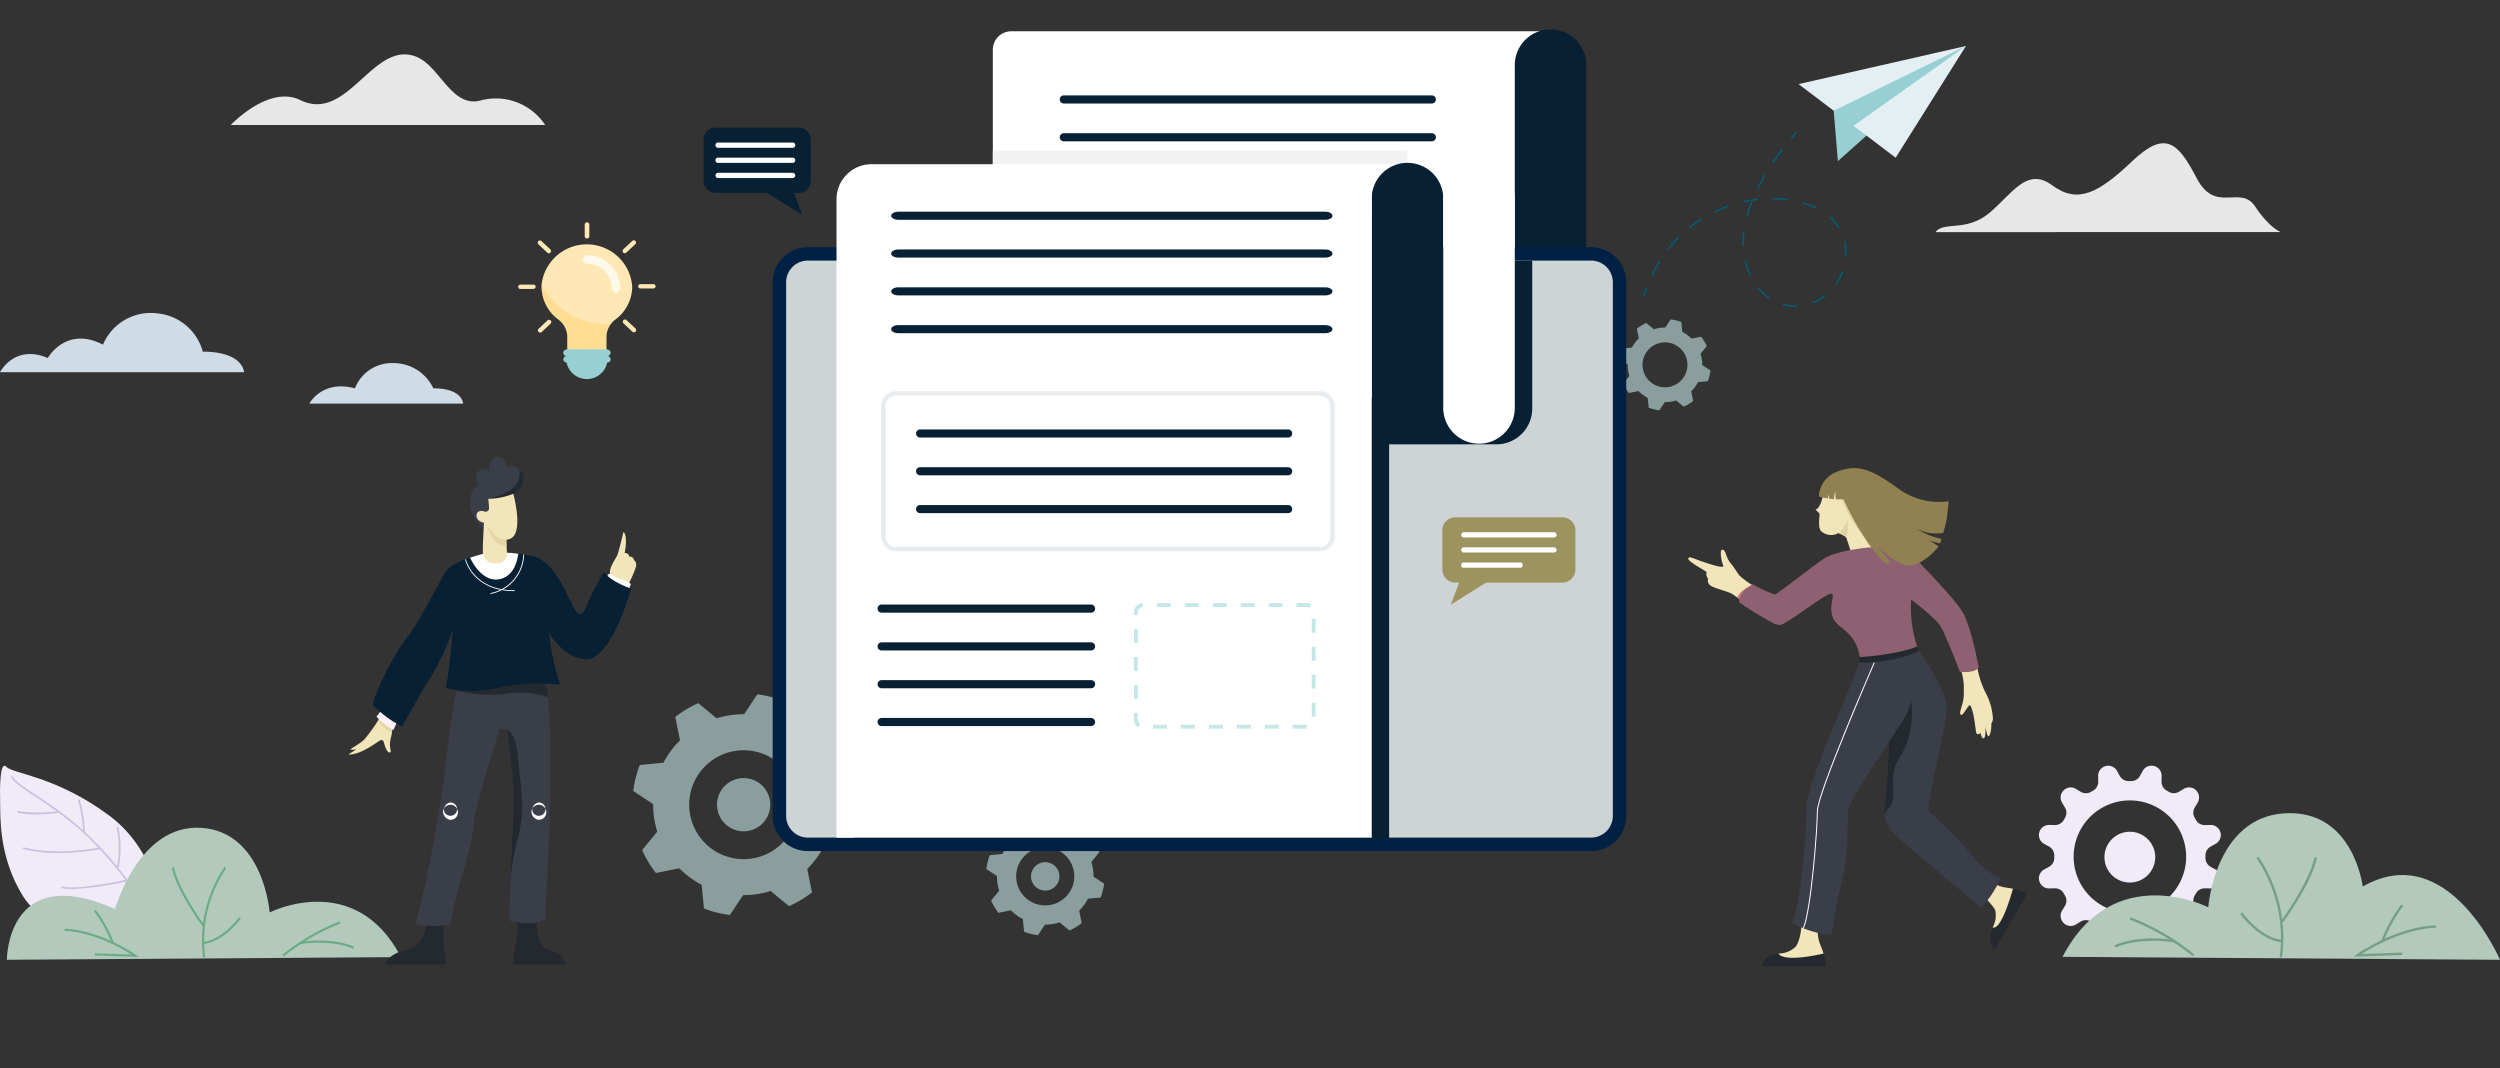 <svg xmlns="http://www.w3.org/2000/svg" xmlns:xlink="http://www.w3.org/1999/xlink" width="356.232" height="152.197" viewBox="0 0 356.232 152.197">
  <rect x="0" y="0" width="356.232" height="152.197" fill="#333333" stroke="none"/>
  <defs>
    <clipPath id="clip-path">
      <rect id="長方形_2899" data-name="長方形 2899" width="292.134" height="152.197" fill="#072033"/>
    </clipPath>
    <clipPath id="clip-path-2">
      <rect id="長方形_2890" data-name="長方形 2890" width="44.803" height="10.055" fill="#fff"/>
    </clipPath>
    <clipPath id="clip-path-3">
      <rect id="長方形_2891" data-name="長方形 2891" width="49.238" height="12.658" fill="#fff"/>
    </clipPath>
    <clipPath id="clip-path-4">
      <rect id="長方形_2894" data-name="長方形 2894" width="12.957" height="12.957" fill="none"/>
    </clipPath>
    <clipPath id="clip-path-5">
      <rect id="長方形_2895" data-name="長方形 2895" width="31.443" height="31.444" fill="none"/>
    </clipPath>
    <clipPath id="clip-path-6">
      <rect id="長方形_2896" data-name="長方形 2896" width="16.781" height="16.782" fill="none"/>
    </clipPath>
    <clipPath id="clip-path-7">
      <rect id="長方形_2898" data-name="長方形 2898" width="9.897" height="13.296" fill="none"/>
    </clipPath>
    <clipPath id="clip-path-8">
      <rect id="長方形_2909" data-name="長方形 2909" width="292.134" height="152.197" fill="none"/>
    </clipPath>
    <clipPath id="clip-path-9">
      <rect id="長方形_2903" data-name="長方形 2903" width="5.329" height="5.329" fill="none"/>
    </clipPath>
    <clipPath id="clip-path-10">
      <path id="パス_38495" data-name="パス 38495" d="M125.965,131.187h-.021a.083.083,0,0,0-.076.08v1.353a2.957,2.957,0,0,0,5.9.038v-1.392a.083.083,0,0,0-.076-.08h-5.729" transform="translate(-125.868 -131.186)" fill="none"/>
    </clipPath>
    <linearGradient id="linear-gradient" x1="-8.098" y1="24.083" x2="-8.034" y2="24.083" gradientUnits="objectBoundingBox">
      <stop offset="0" stop-color="#5d9c9e"/>
      <stop offset="1" stop-color="#96d0d2"/>
    </linearGradient>
    <clipPath id="clip-path-11">
      <path id="パス_38496" data-name="パス 38496" d="M125.207,131.186a.462.462,0,0,0,0,.924h5.831a.462.462,0,1,0,0-.924Z" transform="translate(-124.745 -131.186)" fill="none"/>
    </clipPath>
    <linearGradient id="linear-gradient-2" x1="-7.012" y1="110.832" x2="-6.956" y2="110.832" xlink:href="#linear-gradient"/>
    <clipPath id="clip-path-12">
      <path id="パス_38497" data-name="パス 38497" d="M125.207,133.619a.462.462,0,0,0,0,.923h5.831a.462.462,0,1,0,0-.923Z" transform="translate(-124.745 -133.619)" fill="none"/>
    </clipPath>
    <linearGradient id="linear-gradient-3" x1="-7.012" y1="109.876" x2="-6.956" y2="109.876" xlink:href="#linear-gradient"/>
  </defs>
  <g id="top_simulation" transform="translate(-21.768 -2524.241)">
    <g id="グループ_4204" data-name="グループ 4204" transform="translate(54.651 2524.241)" clip-path="url(#clip-path)">
      <g id="グループ_4183" data-name="グループ 4183" transform="translate(0 7.753)" opacity="0.881">
        <g id="グループ_4182" data-name="グループ 4182">
          <g id="グループ_4181" data-name="グループ 4181" clip-path="url(#clip-path-2)">
            <path id="パス_38446" data-name="パス 38446" d="M44.8,30.475a8.421,8.421,0,0,0-9.323-3.46c-4.051.961-5.716-4.971-9.07-6.275C20.259,18.348,16.69,30.251,9.9,26.924,5.412,24.725,0,30.475,0,30.475Z" transform="translate(0 -20.42)" fill="#fff"/>
          </g>
        </g>
      </g>
      <g id="グループ_4186" data-name="グループ 4186" transform="translate(242.896 20.413)" opacity="0.881">
        <g id="グループ_4185" data-name="グループ 4185">
          <g id="グループ_4184" data-name="グループ 4184" clip-path="url(#clip-path-3)">
            <path id="パス_38447" data-name="パス 38447" d="M688.956,66.419s-1.553-.464-3.676-3.648-5.629,1.147-8.342-4.057-4.518-6.815-9.219-2.36-7.687,6.113-11.354,3.4-5.773,1.331-9.038,4-6.4,1.092-7.608,2.668Z" transform="translate(-639.718 -53.761)" fill="#fff"/>
          </g>
        </g>
      </g>
      <g id="グループ_4194" data-name="グループ 4194" transform="translate(197.888 45.508)" opacity="0.59">
        <g id="グループ_4193" data-name="グループ 4193">
          <g id="グループ_4192" data-name="グループ 4192" clip-path="url(#clip-path-4)">
            <path id="パス_38449" data-name="パス 38449" d="M532.91,125.548a5.476,5.476,0,0,0-.181-.8l.888-1.08a6.468,6.468,0,0,0-.809-1.346l-1.373.277a5.38,5.38,0,0,0-1.31-.971l-.137-1.394a6.529,6.529,0,0,0-1.524-.38l-.774,1.167a5.342,5.342,0,0,0-1.614.241l-1.082-.889a6.457,6.457,0,0,0-1.346.81l.277,1.373a5.349,5.349,0,0,0-.971,1.312l-1.393.136a6.38,6.38,0,0,0-.382,1.524l1.166.773a5.361,5.361,0,0,0,.241,1.616L521.7,129a6.433,6.433,0,0,0,.811,1.348l1.371-.277a5.367,5.367,0,0,0,1.312.969l.137,1.394a6.464,6.464,0,0,0,1.524.38l.775-1.167a5.368,5.368,0,0,0,1.614-.241l1.082.889a6.549,6.549,0,0,0,1.346-.81l-.277-1.373a5.411,5.411,0,0,0,.969-1.31l1.394-.137a6.52,6.52,0,0,0,.38-1.526l-1.165-.773a5.543,5.543,0,0,0-.061-.817m-4.78,3.948a3.2,3.2,0,1,1,2.69-3.636,3.2,3.2,0,0,1-2.69,3.636" transform="translate(-521.179 -119.855)" fill="#c5e7e8"/>
          </g>
        </g>
      </g>
      <g id="グループ_4197" data-name="グループ 4197" transform="translate(57.354 98.938)" opacity="0.59">
        <g id="グループ_4196" data-name="グループ 4196">
          <g id="グループ_4195" data-name="グループ 4195" clip-path="url(#clip-path-5)">
            <path id="パス_38450" data-name="パス 38450" d="M256.207,315.862a13.373,13.373,0,0,0-.439-1.939l2.154-2.621a15.709,15.709,0,0,0-1.964-3.267l-3.333.673a13.038,13.038,0,0,0-3.18-2.356l-.331-3.384a15.865,15.865,0,0,0-3.7-.922l-1.879,2.831a13,13,0,0,0-3.917.586l-2.626-2.158a15.692,15.692,0,0,0-3.267,1.965l.673,3.332a12.97,12.97,0,0,0-2.356,3.184l-3.379.331a15.505,15.505,0,0,0-.926,3.7l2.831,1.875a13.031,13.031,0,0,0,.586,3.921L229,324.235a15.656,15.656,0,0,0,1.969,3.271l3.328-.673a13.04,13.04,0,0,0,3.183,2.351l.331,3.383a15.693,15.693,0,0,0,3.7.922l1.88-2.831a12.979,12.979,0,0,0,3.917-.586l2.626,2.158a15.859,15.859,0,0,0,3.267-1.964l-.673-3.333a13.121,13.121,0,0,0,2.352-3.179l3.383-.331a15.832,15.832,0,0,0,.922-3.7l-2.827-1.876a13.339,13.339,0,0,0-.147-1.982m-11.6,9.582a7.759,7.759,0,1,1,6.527-8.823,7.758,7.758,0,0,1-6.527,8.823" transform="translate(-227.738 -302.047)" fill="#c5e7e8"/>
            <path id="パス_38451" data-name="パス 38451" d="M266.7,336.7a3.793,3.793,0,1,1-4.312-3.19,3.792,3.792,0,0,1,4.312,3.19" transform="translate(-247.225 -321.536)" fill="#c5e7e8"/>
          </g>
        </g>
      </g>
      <g id="グループ_4200" data-name="グループ 4200" transform="translate(107.663 116.482)" opacity="0.59">
        <g id="グループ_4199" data-name="グループ 4199">
          <g id="グループ_4198" data-name="グループ 4198" clip-path="url(#clip-path-6)">
            <path id="パス_38452" data-name="パス 38452" d="M334.138,309.353a7.118,7.118,0,0,0-.234-1.035l1.15-1.4a8.392,8.392,0,0,0-1.048-1.744l-1.779.359a6.966,6.966,0,0,0-1.7-1.258l-.177-1.806a8.469,8.469,0,0,0-1.974-.492l-1,1.511a6.954,6.954,0,0,0-2.091.313l-1.4-1.152a8.376,8.376,0,0,0-1.744,1.048l.359,1.779a6.927,6.927,0,0,0-1.257,1.7l-1.8.176a8.275,8.275,0,0,0-.494,1.975l1.51,1a6.968,6.968,0,0,0,.313,2.093l-1.152,1.4a8.352,8.352,0,0,0,1.051,1.746l1.776-.359a6.953,6.953,0,0,0,1.7,1.255l.177,1.806a8.385,8.385,0,0,0,1.974.492l1-1.511a6.937,6.937,0,0,0,2.09-.312l1.4,1.152a8.487,8.487,0,0,0,1.744-1.048l-.359-1.779a7.005,7.005,0,0,0,1.255-1.7l1.806-.177a8.436,8.436,0,0,0,.492-1.976l-1.508-1a7.115,7.115,0,0,0-.079-1.058m-6.191,5.114a4.141,4.141,0,1,1,3.484-4.709,4.141,4.141,0,0,1-3.484,4.709" transform="translate(-318.944 -301.98)" fill="#c5e7e8"/>
            <path id="パス_38453" data-name="パス 38453" d="M339.737,320.473a2.024,2.024,0,1,1-2.3-1.7,2.024,2.024,0,0,1,2.3,1.7" transform="translate(-329.345 -312.381)" fill="#c5e7e8"/>
          </g>
        </g>
      </g>
      <path id="パス_38454" data-name="パス 38454" d="M365.465,45.255H285.989V14.368a2.629,2.629,0,0,1,2.629-2.63h76.846Z" transform="translate(-177.401 -7.281)" fill="#fff"/>
      <path id="パス_38455" data-name="パス 38455" d="M311.687,64.179H364.13a.577.577,0,0,1,0,1.154" transform="translate(-192.984 -39.811)" fill="#fff"/>
      <path id="パス_38456" data-name="パス 38456" d="M364.13,51.145H311.687a.577.577,0,1,1,0-1.154H364.13a.577.577,0,0,1,0,1.154" transform="translate(-192.984 -31.01)" fill="#072033"/>
      <path id="パス_38457" data-name="パス 38457" d="M364.13,36.957H311.687a.577.577,0,1,1,0-1.154H364.13a.577.577,0,0,1,0,1.154" transform="translate(-192.984 -22.209)" fill="#072033"/>
      <path id="パス_38458" data-name="パス 38458" d="M486.979,51.367h0a5.1,5.1,0,0,1-5.1-5.1V16.641a5.1,5.1,0,1,1,10.193,0V46.27a5.1,5.1,0,0,1-5.1,5.1" transform="translate(-298.915 -7.161)" fill="#072033"/>
      <path id="パス_38459" data-name="パス 38459" d="M319.99,178.812h-111.6a5.015,5.015,0,0,1-5.015-5.015V97.777a5.015,5.015,0,0,1,5.015-5.015h111.6A5.015,5.015,0,0,1,325,97.777V173.8a5.015,5.015,0,0,1-5.015,5.015" transform="translate(-126.156 -57.541)" fill="#002144"/>
      <path id="パス_38460" data-name="パス 38460" d="M326.217,100.9v76.022a3.1,3.1,0,0,1-3.1,3.1h-111.6a3.1,3.1,0,0,1-3.1-3.1V100.9a3.1,3.1,0,0,1,3.1-3.1h111.6a3.1,3.1,0,0,1,3.1,3.1" transform="translate(-129.283 -60.669)" fill="#ced4d6"/>
      <path id="パス_38461" data-name="パス 38461" d="M330.517,97.806v21.08a5.1,5.1,0,0,1-5.1,5.1h-15.29v56.138H233.865V97.806Z" transform="translate(-145.068 -60.67)" fill="#072033"/>
      <path id="パス_38462" data-name="パス 38462" d="M419.042,61.62h5.1l10.194,39.823H413.444Z" transform="translate(-256.462 -38.223)" fill="#072033"/>
      <rect id="長方形_2897" data-name="長方形 2897" width="59.089" height="35.206" transform="translate(108.588 21.464)" fill="#f2f2f2"/>
      <path id="パス_38463" data-name="パス 38463" d="M429.324,61.62l-7.117,11.355L424,61.62Z" transform="translate(-261.898 -38.223)" fill="#fff"/>
      <path id="パス_38464" data-name="パス 38464" d="M433.286,101.443h0a5.1,5.1,0,0,1-5.1-5.1V66.717a5.1,5.1,0,1,1,10.193,0V96.346a5.1,5.1,0,0,1-5.1,5.1" transform="translate(-265.609 -38.223)" fill="#072033"/>
      <path id="パス_38465" data-name="パス 38465" d="M460.132,101.443h0a5.1,5.1,0,0,1-5.1-5.1V66.717a5.1,5.1,0,1,1,10.193,0V96.346a5.1,5.1,0,0,1-5.1,5.1" transform="translate(-282.262 -38.223)" fill="#fff"/>
      <path id="パス_38466" data-name="パス 38466" d="M303.593,157.58H227.328V66.611a4.991,4.991,0,0,1,4.991-4.991h71.274Z" transform="translate(-141.013 -38.223)" fill="#fff"/>
      <path id="パス_38467" data-name="パス 38467" d="M361.576,244.219v-.558h1.991l.01.5v.062Zm-1.991,0h-1.992v-.558h1.992Zm-3.983,0H353.61v-.558H355.6Zm-3.983,0h-1.991v-.558h1.991Zm-3.983,0h-1.991v-.558h1.991Zm-3.983,0h-1.992v-.558h1.992Zm-4.1-.191a1.264,1.264,0,0,1-.6-1.081v-.983h.558v.983a.71.71,0,0,0,.338.607Zm25.288-1.523h-.558v-1.991h.558Zm-25.332-2.531h-.558v-1.991h.558Zm25.332-1.452h-.558V236.53h.558Zm-25.332-2.531h-.558V234h.558Zm25.332-1.451h-.558v-1.991h.558Zm-25.332-2.531h-.558v-1.991h.558Zm25.332-1.452h-.558v-1.991h.558Zm-25.332-2.531h-.558v-.437a1.274,1.274,0,0,1,1.264-1.272l0,.558a.715.715,0,0,0-.71.714Zm24.432-1.046a.709.709,0,0,0-.372-.1h-1.445v-.558h1.445a1.272,1.272,0,0,1,.664.187Zm-3.809-.1h-1.992v-.558h1.992Zm-3.983,0h-1.992v-.558h1.992Zm-3.983,0h-1.992v-.558h1.992Zm-3.983,0H346.19v-.558h1.992Zm-3.983,0h-1.991v-.558H344.2Z" transform="translate(-210.253 -140.385)" fill="#c5e7e8"/>
      <path id="パス_38468" data-name="パス 38468" d="M471.8,203.437h-15.25a1.855,1.855,0,0,1-1.855-1.855V195.99a1.855,1.855,0,0,1,1.855-1.855H471.8a1.855,1.855,0,0,1,1.855,1.855v5.592a1.855,1.855,0,0,1-1.855,1.855" transform="translate(-282.054 -120.423)" fill="#9d935f"/>
      <path id="パス_38469" data-name="パス 38469" d="M459.316,215.843l-1.461,3.852,7.084-4.427Z" transform="translate(-284.011 -133.532)" fill="#9d935f"/>
      <path id="パス_38470" data-name="パス 38470" d="M474.988,206.147H462.149a.374.374,0,0,1,0-.748h12.839a.374.374,0,1,1,0,.748" transform="translate(-286.442 -127.411)" fill="#fff"/>
      <path id="パス_38471" data-name="パス 38471" d="M470.224,211.849h-8.149a.3.3,0,0,1-.3-.3V211.4a.3.3,0,0,1,.3-.3h8.149a.3.3,0,0,1,.3.3v.148a.3.3,0,0,1-.3.3" transform="translate(-286.442 -130.947)" fill="#fff"/>
      <path id="パス_38472" data-name="パス 38472" d="M474.988,200.48H462.149a.374.374,0,0,1,0-.748h12.839a.374.374,0,1,1,0,.748" transform="translate(-286.442 -123.895)" fill="#fff"/>
      <path id="パス_38473" data-name="パス 38473" d="M179.131,57.194h11.927a1.664,1.664,0,0,0,1.664-1.664V49.556a1.664,1.664,0,0,0-1.664-1.664H179.131a1.664,1.664,0,0,0-1.665,1.664V55.53a1.664,1.664,0,0,0,1.665,1.664" transform="translate(-110.083 -29.708)" fill="#072033"/>
      <path id="パス_38474" data-name="パス 38474" d="M201.458,69.6l1.461,3.852-7.084-4.427Z" transform="translate(-121.478 -42.816)" fill="#072033"/>
      <path id="パス_38475" data-name="パス 38475" d="M182.26,59.9h10.671a.342.342,0,0,0,.342-.342V59.5a.342.342,0,0,0-.342-.342H182.26a.342.342,0,0,0-.342.342v.064a.342.342,0,0,0,.342.342" transform="translate(-112.845 -36.695)" fill="#fff"/>
      <path id="パス_38476" data-name="パス 38476" d="M182.291,65.606H192.9a.374.374,0,0,0,0-.748H182.291a.374.374,0,1,0,0,.748" transform="translate(-112.844 -40.232)" fill="#fff"/>
      <path id="パス_38477" data-name="パス 38477" d="M182.26,54.237h10.671a.342.342,0,0,0,.342-.342v-.064a.342.342,0,0,0-.342-.342H182.26a.342.342,0,0,0-.342.342V53.9a.342.342,0,0,0,.342.342" transform="translate(-112.845 -33.18)" fill="#fff"/>
      <path id="パス_38478" data-name="パス 38478" d="M592.856,13.8l-.248,5L609.385,3.88Z" transform="translate(-363.599 4.147)" fill="#96d0d2"/>
      <path id="パス_38479" data-name="パス 38479" d="M577.836,5.431,591.67,15.92,601.684,0Z" transform="translate(-354.436 6.553)" fill="#e4eff3"/>
      <path id="パス_38480" data-name="パス 38480" d="M609.859,0,591.015,9.225l.6,7.164,2.226-5.018Z" transform="translate(-362.611 6.554)" fill="#96d0d2"/>
      <path id="パス_38481" data-name="パス 38481" d="M306.6,169.638H246.181a2.1,2.1,0,0,1-2.1-2.1V148.923a2.1,2.1,0,0,1,2.1-2.1H306.6a2.1,2.1,0,0,1,2.1,2.1v18.613a2.1,2.1,0,0,1-2.1,2.1m-60.421-22.182a1.47,1.47,0,0,0-1.468,1.467v18.613A1.47,1.47,0,0,0,246.181,169H306.6a1.469,1.469,0,0,0,1.468-1.468V148.923a1.469,1.469,0,0,0-1.468-1.467Z" transform="translate(-151.404 -91.075)" fill="rgba(14,50,77,0.09)"/>
      <path id="パス_38482" data-name="パス 38482" d="M309.686,123.164H248.863c-.568,0-1.029-.259-1.029-.577s.461-.577,1.029-.577h60.824c.568,0,1.029.259,1.029.577s-.461.577-1.029.577" transform="translate(-153.733 -75.684)" fill="#072033"/>
      <path id="パス_38483" data-name="パス 38483" d="M309.686,108.976H248.863c-.568,0-1.029-.259-1.029-.577s.461-.577,1.029-.577h60.824c.568,0,1.029.258,1.029.577s-.461.577-1.029.577" transform="translate(-153.733 -66.883)" fill="#072033"/>
      <path id="パス_38484" data-name="パス 38484" d="M309.686,94.787H248.863c-.568,0-1.029-.259-1.029-.577s.461-.577,1.029-.577h60.824c.568,0,1.029.259,1.029.577s-.461.577-1.029.577" transform="translate(-153.733 -58.081)" fill="#072033"/>
      <path id="パス_38485" data-name="パス 38485" d="M309.686,80.6H248.863c-.568,0-1.029-.259-1.029-.577s.461-.577,1.029-.577h60.824c.568,0,1.029.258,1.029.577s-.461.577-1.029.577" transform="translate(-153.733 -49.28)" fill="#072033"/>
      <path id="パス_38486" data-name="パス 38486" d="M273.221,270.593H243.233a.582.582,0,0,1,0-1.154h29.988a.582.582,0,0,1,0,1.154" transform="translate(-150.565 -167.135)" fill="#072033"/>
      <path id="パス_38487" data-name="パス 38487" d="M273.221,256.405H243.233a.582.582,0,0,1,0-1.154h29.988a.582.582,0,0,1,0,1.154" transform="translate(-150.565 -158.334)" fill="#072033"/>
      <path id="パス_38488" data-name="パス 38488" d="M273.221,242.217H243.233a.582.582,0,0,1,0-1.154h29.988a.582.582,0,0,1,0,1.154" transform="translate(-150.565 -149.533)" fill="#072033"/>
      <path id="パス_38489" data-name="パス 38489" d="M273.221,228.029H243.233a.582.582,0,0,1,0-1.154h29.988a.582.582,0,0,1,0,1.154" transform="translate(-150.565 -140.732)" fill="#072033"/>
      <path id="パス_38490" data-name="パス 38490" d="M310.2,190.689H257.755a.577.577,0,1,1,0-1.154H310.2a.577.577,0,1,1,0,1.154" transform="translate(-159.529 -117.57)" fill="#072033"/>
      <path id="パス_38491" data-name="パス 38491" d="M310.2,176.5H257.755a.577.577,0,1,1,0-1.154H310.2a.577.577,0,1,1,0,1.154" transform="translate(-159.529 -108.769)" fill="#072033"/>
      <path id="パス_38492" data-name="パス 38492" d="M310.2,162.313H257.755a.577.577,0,1,1,0-1.154H310.2a.577.577,0,1,1,0,1.154" transform="translate(-159.529 -99.968)" fill="#072033"/>
      <path id="パス_38493" data-name="パス 38493" d="M129.545,97.726a5.87,5.87,0,0,1-2.394,4.682,3.348,3.348,0,0,0-.631.623,3.034,3.034,0,0,0-.65,1.863v3.188a2.5,2.5,0,0,1-.816,1.837,2.88,2.88,0,0,1-1.97.761,2.7,2.7,0,0,1-2.785-2.6v-3.188a3.109,3.109,0,0,0-1.272-2.479,5.874,5.874,0,0,1-2.4-4.637c0-.133,0-.264.01-.394a6.489,6.489,0,0,1,12.911.342" transform="translate(-72.342 -56.883)" fill="#ffe8b5"/>
      <g id="グループ_4203" data-name="グループ 4203" transform="translate(44.281 40.501)" opacity="0.38">
        <g id="グループ_4202" data-name="グループ 4202">
          <g id="グループ_4201" data-name="グループ 4201" clip-path="url(#clip-path-7)">
            <path id="パス_38494" data-name="パス 38494" d="M126.52,112.316a3.034,3.034,0,0,0-.65,1.863v3.188a2.507,2.507,0,0,1-.816,1.837,2.883,2.883,0,0,1-1.97.761,2.7,2.7,0,0,1-2.785-2.6v-3.188a3.111,3.111,0,0,0-1.272-2.479,5.873,5.873,0,0,1-2.4-4.637c0-.132,0-.264.01-.395a10.333,10.333,0,0,0,9.377,5.658q.256,0,.51-.011" transform="translate(-116.623 -106.669)" fill="#ffcb5b"/>
          </g>
        </g>
      </g>
    </g>
    <g id="グループ_4235" data-name="グループ 4235" transform="translate(161.391 1591.563)">
      <path id="パス_38562" data-name="パス 38562" d="M416.749,16.407c0,.006,0,.015.007.021a1.423,1.423,0,0,0,1.4,1.053l.827-.014a1.43,1.43,0,0,1,1.271.742c.052.091.1.182.157.271a1.433,1.433,0,0,1,.009,1.475l-.423.7a1.422,1.422,0,0,0,.214,1.737l.018.018a1.422,1.422,0,0,0,1.737.214l.7-.424a1.433,1.433,0,0,1,1.475.009l.271.157a1.43,1.43,0,0,1,.742,1.271l-.014.827a1.422,1.422,0,0,0,1.053,1.4l.021.007a1.425,1.425,0,0,0,1.611-.684l.4-.722a1.417,1.417,0,0,1,1.26-.731l.176,0,.176,0a1.417,1.417,0,0,1,1.26.731l.4.722a1.425,1.425,0,0,0,1.611.684l.021-.007a1.422,1.422,0,0,0,1.053-1.4l-.013-.827a1.43,1.43,0,0,1,.742-1.271l.271-.157a1.434,1.434,0,0,1,1.475-.009l.7.424a1.422,1.422,0,0,0,1.737-.214l.018-.018a1.423,1.423,0,0,0,.213-1.737l-.423-.7a1.433,1.433,0,0,1,.009-1.475c.052-.09.1-.181.157-.271a1.43,1.43,0,0,1,1.271-.742l.827.014a1.423,1.423,0,0,0,1.4-1.053c0-.006,0-.015.007-.021a1.424,1.424,0,0,0-.684-1.611l-.721-.4a1.418,1.418,0,0,1-.731-1.26c0-.059,0-.118,0-.176s0-.118,0-.176a1.418,1.418,0,0,1,.731-1.26l.721-.4a1.424,1.424,0,0,0,.684-1.611c0-.006,0-.015-.007-.021a1.423,1.423,0,0,0-1.4-1.053l-.827.014a1.43,1.43,0,0,1-1.271-.742c-.052-.091-.1-.182-.157-.271a1.433,1.433,0,0,1-.009-1.475l.423-.7a1.423,1.423,0,0,0-.213-1.737L439.1,3.5a1.422,1.422,0,0,0-1.737-.214l-.7.424a1.434,1.434,0,0,1-1.475-.009l-.271-.157a1.43,1.43,0,0,1-.742-1.271l.013-.827a1.422,1.422,0,0,0-1.053-1.4l-.021-.007A1.425,1.425,0,0,0,431.5.731l-.4.722a1.417,1.417,0,0,1-1.26.731l-.176,0-.176,0a1.417,1.417,0,0,1-1.26-.731l-.4-.722a1.425,1.425,0,0,0-1.611-.684l-.021.007a1.422,1.422,0,0,0-1.053,1.4l.014.827a1.43,1.43,0,0,1-.742,1.271l-.271.157a1.433,1.433,0,0,1-1.475.009l-.7-.424a1.422,1.422,0,0,0-1.737.214l-.018.018a1.422,1.422,0,0,0-.214,1.737l.423.7a1.433,1.433,0,0,1-.009,1.475c-.052.09-.1.181-.157.271a1.43,1.43,0,0,1-1.271.742l-.827-.014a1.423,1.423,0,0,0-1.4,1.053c0,.006,0,.015-.007.021a1.425,1.425,0,0,0,.684,1.611l.722.4a1.417,1.417,0,0,1,.731,1.26c0,.059,0,.118,0,.176s0,.118,0,.176a1.417,1.417,0,0,1-.731,1.26l-.722.4a1.425,1.425,0,0,0-.684,1.611m4.9-3.448a8.016,8.016,0,1,1,8.016,8.016,8.015,8.015,0,0,1-8.016-8.016" transform="translate(-265.796 1041.79)" fill="#f0ebf7"/>
      <path id="パス_38563" data-name="パス 38563" d="M442.771,29.874a3.618,3.618,0,1,0,3.618-3.618,3.618,3.618,0,0,0-3.618,3.618" transform="translate(-282.525 1024.941)" fill="#f0ebf7"/>
      <path id="パス_38564" data-name="パス 38564" d="M488.431,39.744S481.014,22.362,468.872,29.3c0,0-1.319-11.063-11.188-10.426s-10.825,13.386-10.825,13.386-13.517-6.871-20.767,7.064Z" transform="translate(-271.822 1029.698)" fill="#b2c9bc"/>
      <path id="パス_38565" data-name="パス 38565" d="M506.889,50.51l-.344-.048a20.331,20.331,0,0,0-3.3-14.083l.276-.211a20.717,20.717,0,0,1,3.369,14.343" transform="translate(-321.33 1018.582)" fill="#759f87"/>
      <path id="パス_38566" data-name="パス 38566" d="M513.364,45.621l-.281-.2c.041-.056,4.053-5.574,4.74-9.048l.341.067c-.7,3.549-4.633,8.957-4.8,9.185" transform="translate(-327.644 1018.453)" fill="#759f87"/>
      <path id="パス_38567" data-name="パス 38567" d="M502.709,62.6c-3.112-.195-5.87-3.885-5.985-4.042l.28-.206c.027.037,2.778,3.717,5.727,3.9Z" transform="translate(-317.146 1004.346)" fill="#759f87"/>
      <path id="パス_38568" data-name="パス 38568" d="M541.794,67.908l.466-.335c.054-.039,5.47-3.878,11.268-4.147l.016.347c-4.678.218-9.115,2.809-10.577,3.746l5.779-.2.012.347Z" transform="translate(-346.068 1001.089)" fill="#759f87"/>
      <path id="パス_38569" data-name="パス 38569" d="M553.207,60.452l-.329-.113a21.333,21.333,0,0,1,2.849-5.153L556,55.4a20.945,20.945,0,0,0-2.8,5.054" transform="translate(-353.18 1006.377)" fill="#759f87"/>
      <path id="パス_38570" data-name="パス 38570" d="M461.827,65.823A33.225,33.225,0,0,0,452.87,60.6l.115-.328a33.6,33.6,0,0,1,9.067,5.286Z" transform="translate(-289.005 1003.114)" fill="#759f87"/>
      <path id="パス_38571" data-name="パス 38571" d="M446.921,69.953l-.159-.309c.123-.063,3.076-1.543,8.519-.785l-.048.344c-5.324-.74-8.283.735-8.312.75" transform="translate(-285.086 997.742)" fill="#759f87"/>
    </g>
    <g id="グループ_4234" data-name="グループ 4234" transform="translate(-13 1551.906)">
      <path id="パス_38573" data-name="パス 38573" d="M23.2,27.449s-.1-9.484-7.655-15.1S1.866,6.432.9,5.411-.03,8.828.021,10.563s-.29,7.6,3.274,13.318,14.9,6.025,14.9,6.025Z" transform="translate(34.768 1076.185)" fill="#f0ebf7"/>
      <path id="パス_38574" data-name="パス 38574" d="M22.11,25.837a.125.125,0,0,0,.1-.195A48.133,48.133,0,0,0,14.66,17.12,57.613,57.613,0,0,0,8.515,12.6C6.794,11.455,5.55,10.63,5.17,9.95a.125.125,0,1,0-.219.122c.409.734,1.675,1.572,3.425,2.733a57.477,57.477,0,0,1,6.119,4.5A47.886,47.886,0,0,1,22,25.781a.126.126,0,0,0,.1.056" transform="translate(31.425 1073.052)" fill="#cbc0e0"/>
      <path id="パス_38575" data-name="パス 38575" d="M15.176,42.114a32.929,32.929,0,0,0,5.956-.56.125.125,0,1,0-.051-.245c-.06.013-6.077,1.241-10.837,0a.125.125,0,0,0-.063.242,20.168,20.168,0,0,0,5,.561" transform="translate(27.937 1051.773)" fill="#cbc0e0"/>
      <path id="パス_38576" data-name="パス 38576" d="M10.186,25.752a28.078,28.078,0,0,0,3.42-.237.125.125,0,0,0-.035-.248,20.121,20.121,0,0,1-5.769,0,.125.125,0,1,0-.063.242,10.248,10.248,0,0,0,2.446.239" transform="translate(29.589 1062.636)" fill="#cbc0e0"/>
      <path id="パス_38577" data-name="パス 38577" d="M28.486,56.911A48.254,48.254,0,0,0,36.375,55.8a.125.125,0,0,0-.054-.245c-.071.016-7.151,1.568-9.2.963a.125.125,0,1,0-.071.24,5.368,5.368,0,0,0,1.433.15" transform="translate(16.507 1042.124)" fill="#cbc0e0"/>
      <path id="パス_38578" data-name="パス 38578" d="M51.607,38.239a.125.125,0,0,0,.121-.095,13.339,13.339,0,0,0,0-5.847.125.125,0,1,0-.242.066,13.069,13.069,0,0,1,0,5.721.126.126,0,0,0,.122.156" transform="translate(-0.098 1057.938)" fill="#cbc0e0"/>
      <path id="パス_38579" data-name="パス 38579" d="M35.275,24.893h0a.125.125,0,0,0,.123-.127,16.3,16.3,0,0,0-.735-4.6.125.125,0,1,0-.234.09,16.378,16.378,0,0,1,.718,4.516.126.126,0,0,0,.125.123" transform="translate(11.455 1066.146)" fill="#cbc0e0"/>
      <path id="パス_38580" data-name="パス 38580" d="M3.033,51.437s-.023-14.1,15.414-7.24c0,0,3.393-12.137,12.283-11.563s9.751,12.058,9.751,12.058S52.657,38.5,59.187,51.055Z" transform="translate(32.714 1057.66)" fill="#b2c9bc"/>
      <path id="パス_38581" data-name="パス 38581" d="M89.328,62.845l.31-.044a18.314,18.314,0,0,1,2.973-12.686l-.249-.19a18.66,18.66,0,0,0-3.035,12.92" transform="translate(-25.611 1045.937)" fill="#6bac87"/>
      <path id="パス_38582" data-name="パス 38582" d="M80.17,58.461l.253-.185c-.036-.05-3.651-5.021-4.269-8.15l-.307.061c.632,3.2,4.173,8.068,4.324,8.274" transform="translate(-16.598 1045.8)" fill="#6bac87"/>
      <path id="パス_38583" data-name="パス 38583" d="M89.638,75.936c2.8-.176,5.287-3.5,5.392-3.641l-.252-.186c-.025.034-2.5,3.348-5.159,3.515Z" transform="translate(-25.925 1030.913)" fill="#6bac87"/>
      <path id="パス_38584" data-name="パス 38584" d="M39.1,81.221l-.421-.3c-.049-.035-4.927-3.493-10.15-3.736l-.015.312c4.214.2,8.21,2.53,9.528,3.375l-5.205-.181L32.832,81Z" transform="translate(15.453 1027.475)" fill="#6bac87"/>
      <path id="パス_38585" data-name="パス 38585" d="M44.03,73.686l.3-.1a19.224,19.224,0,0,0-2.566-4.642l-.248.191a18.871,18.871,0,0,1,2.518,4.552" transform="translate(6.654 1033.056)" fill="#6bac87"/>
      <path id="パス_38586" data-name="パス 38586" d="M124.816,79.029a29.928,29.928,0,0,1,8.069-4.705l-.1-.3a30.268,30.268,0,0,0-8.167,4.762Z" transform="translate(-49.626 1029.612)" fill="#6bac87"/>
      <path id="パス_38587" data-name="パス 38587" d="M140.1,83.581l.143-.278c-.111-.057-2.771-1.39-7.674-.707l.043.31c4.8-.667,7.461.662,7.488.676" transform="translate(-55.013 1023.942)" fill="#6bac87"/>
    </g>
    <g id="グループ_4231" data-name="グループ 4231" transform="translate(54.651 2524.241)">
      <g id="グループ_4230" data-name="グループ 4230" clip-path="url(#clip-path-8)">
        <path id="パス_38498" data-name="パス 38498" d="M133.155,85.743h0a.33.33,0,0,1-.33-.33V83.764a.33.33,0,0,1,.66,0v1.649a.33.33,0,0,1-.33.33" transform="translate(-82.392 -51.755)" fill="#ffe8b5"/>
        <path id="パス_38499" data-name="パス 38499" d="M116.964,91.96h0a.318.318,0,0,1-.434,0l-1.285-1.2a.319.319,0,0,1,.434-.466l1.285,1.2a.319.319,0,0,1,0,.466" transform="translate(-71.424 -55.959)" fill="#ffe8b5"/>
        <path id="パス_38500" data-name="パス 38500" d="M110.363,107.1h0a.308.308,0,0,1-.306.309l-1.86.008a.308.308,0,1,1,0-.615l1.86-.008a.308.308,0,0,1,.309.306" transform="translate(-66.923 -66.243)" fill="#ffe8b5"/>
        <path id="パス_38501" data-name="パス 38501" d="M117.058,120.095h0a.319.319,0,0,1,0,.466l-1.278,1.2a.319.319,0,0,1-.437-.464l1.278-1.2a.318.318,0,0,1,.434,0" transform="translate(-71.488 -74.443)" fill="#ffe8b5"/>
        <path id="パス_38502" data-name="パス 38502" d="M147.136,91.931h0a.319.319,0,0,1,0-.466l1.283-1.2a.318.318,0,1,1,.435.466l-1.283,1.2a.318.318,0,0,1-.434,0" transform="translate(-91.207 -55.94)" fill="#ffe8b5"/>
        <path id="パス_38503" data-name="パス 38503" d="M152.9,106.938h0a.308.308,0,0,1,.308-.308l1.86,0a.308.308,0,0,1,0,.616l-1.86,0a.308.308,0,0,1-.308-.308" transform="translate(-94.843 -66.143)" fill="#ffe8b5"/>
        <path id="パス_38504" data-name="パス 38504" d="M147.228,120h0a.318.318,0,0,1,.434,0l1.283,1.2a.319.319,0,0,1-.435.465l-1.282-1.2a.318.318,0,0,1,0-.466" transform="translate(-91.264 -74.385)" fill="#ffe8b5"/>
        <g id="グループ_4214" data-name="グループ 4214" transform="translate(50.162 36.375)" opacity="0.74">
          <g id="グループ_4213" data-name="グループ 4213">
            <g id="グループ_4212" data-name="グループ 4212" clip-path="url(#clip-path-9)">
              <path id="パス_38505" data-name="パス 38505" d="M136.841,101.13a.6.6,0,0,1-.6-.6A3.533,3.533,0,0,0,132.712,97a.6.6,0,1,1,0-1.2,4.735,4.735,0,0,1,4.729,4.729.6.6,0,0,1-.6.6" transform="translate(-132.112 -95.801)" fill="#fff"/>
            </g>
          </g>
        </g>
        <path id="パス_38506" data-name="パス 38506" d="M585.561,50.5l-.16-.136c.427-.5.7-.787.7-.789l.153.144s-.268.284-.691.781" transform="translate(-363.129 -30.749)" fill="#005f7b"/>
        <path id="パス_38507" data-name="パス 38507" d="M553.646,78.5a6.605,6.605,0,0,1-1.789-.245l.057-.2a6.422,6.422,0,0,0,2.089.228l.011.21c-.123.006-.246.01-.368.01m2.489-.465-.075-.2a7.113,7.113,0,0,0,1.834-1.037l.129.165a7.31,7.31,0,0,1-1.888,1.068m-6.242-.7a7.473,7.473,0,0,1-1.584-1.48l.164-.131a7.262,7.262,0,0,0,1.539,1.439Zm9.626-1.933-.171-.121a7.484,7.484,0,0,0,.961-1.876l.2.069a7.7,7.7,0,0,1-.988,1.929M547.167,74.01c-.155-.325-.3-.671-.427-1.026a9.85,9.85,0,0,1-.3-1.01l.2-.05a9.61,9.61,0,0,0,.3.988c.126.349.267.688.419,1.008Zm-13.794-.03-.188-.093c.32-.649.673-1.282,1.049-1.882l.178.111c-.372.594-.721,1.221-1.038,1.864m27.566-2.635-.209-.016c.017-.224.025-.452.025-.68,0-.18-.005-.363-.016-.544a5.886,5.886,0,0,0-.117-.881l.205-.044a6.074,6.074,0,0,1,.122.913c.011.185.016.371.016.556,0,.233-.009.467-.026.7m-25.3-.974-.165-.129a19.465,19.465,0,0,1,1.423-1.619l.15.147a19.231,19.231,0,0,0-1.407,1.6m10.506-.54c-.005-.142-.008-.287-.008-.429a13.161,13.161,0,0,1,.118-1.729l.208.028a12.943,12.943,0,0,0-.116,1.7c0,.14,0,.282.008.421Zm-7.521-2.5-.132-.163a18.893,18.893,0,0,1,1.751-1.258l.112.177a18.585,18.585,0,0,0-1.731,1.245m21.2-.046a6.969,6.969,0,0,0-1.4-1.571l.135-.161A7.183,7.183,0,0,1,560,67.175Zm-12.934-1.675-.2-.055a20.434,20.434,0,0,1,.683-2.046l.2.077a20.166,20.166,0,0,0-.676,2.025m-4.674-.562-.091-.189a19.053,19.053,0,0,1,1.991-.829l.07.2a18.876,18.876,0,0,0-1.969.82m14.434-.488a11.952,11.952,0,0,0-1.977-.776l.06-.2a12.128,12.128,0,0,1,2.012.79Zm-10.416-.923-.047-.2a18.825,18.825,0,0,1,2.127-.358l.023.209a18.573,18.573,0,0,0-2.1.354m6.357-.3a16.445,16.445,0,0,0-2.125-.158l0-.21a16.726,16.726,0,0,1,2.152.161Zm-4.158-1.7-.188-.093c.308-.623.653-1.26,1.025-1.894l.181.106c-.369.63-.712,1.263-1.018,1.881m2.157-3.693-.174-.117c.395-.588.815-1.177,1.25-1.753l.168.126c-.432.573-.851,1.159-1.243,1.744" transform="translate(-330.739 -34.782)" fill="#005f7b"/>
        <path id="パス_38508" data-name="パス 38508" d="M530.158,109.309l-.2-.066c.111-.333.231-.666.354-.992l.2.075c-.123.323-.241.653-.352.983" transform="translate(-328.737 -67.149)" fill="#005f7b"/>
        <path id="パス_38509" data-name="パス 38509" d="M601.965,194.193l.1.035c.339.12,1.438.527,1.553.837.138.368.734,2.3.734,2.3l4.591-.329-2.3-5.411-3.19-.708Z" transform="translate(-373.403 -118.424)" fill="#f2e5b9"/>
        <path id="パス_38510" data-name="パス 38510" d="M602.226,196.775c.339.12,1.437.527,1.553.837a6.017,6.017,0,0,0,.114-2.593Z" transform="translate(-373.565 -120.972)" fill="#e0d2a2"/>
        <path id="パス_38511" data-name="パス 38511" d="M652.8,329.218s.139.063.365.182a7.642,7.642,0,0,1,3.182,2.818,3.552,3.552,0,0,1-.354,2.506c-.987,2.3.32,3.061.32,3.061l4.652-7.925a8.022,8.022,0,0,0-2.078-.647c-.349-.072-.744-.137-1.184-.19a5.75,5.75,0,0,1-3.63-2.449l-1.1,2.287Z" transform="translate(-404.935 -202.576)" fill="#24292f"/>
        <path id="パス_38512" data-name="パス 38512" d="M653.251,328.86c.061.171.124.351.193.54a7.646,7.646,0,0,1,3.182,2.819,3.551,3.551,0,0,1-.354,2.506c1.164.446,2.586-4.4,2.894-5.512-.348-.071-.743-.136-1.184-.19a5.75,5.75,0,0,1-3.63-2.449Z" transform="translate(-405.216 -202.576)" fill="#f2e5b9"/>
        <path id="パス_38513" data-name="パス 38513" d="M620.7,267.146c.121,1.765,1,2.619,3.766,4.921,3.753,3.12,9.934,8.435,9.934,8.435a15.133,15.133,0,0,0,2.845-4.35s-1.752-.23-4.139-3.145a49.138,49.138,0,0,0-6.058-6.173c-.734-.551,2.663-12.484,2.478-15.145s-4.13-8.078-4.13-8.078l-2.937.643-.918,7.8s-.047,1.16-.124,2.817c-.138,2.984-.373,7.582-.61,9.942a14.522,14.522,0,0,0-.106,2.331" transform="translate(-385.015 -151.114)" fill="#3a3e49"/>
        <path id="パス_38514" data-name="パス 38514" d="M620.7,278.793c.37-1.075,1.371-.969,1.207-3.478-.23-3.534.413-3.442,1.79-6.288a12.768,12.768,0,0,0,.737-6.639s-1.363,1.852-3.018,4.132c-.138,2.984-.373,7.582-.61,9.942a14.523,14.523,0,0,0-.106,2.331" transform="translate(-385.015 -162.761)" fill="#24292f"/>
        <path id="パス_38515" data-name="パス 38515" d="M574.586,350.215h9.191a7.481,7.481,0,0,0-.394-1.82c-.131-.409-.3-.882-.535-1.415a5.754,5.754,0,0,1,.275-4.371l-2.926.241s.31,2.941-.792,4.578a3.562,3.562,0,0,1-2.341.964l-.126.017c-2.352.346-2.352,1.808-2.352,1.808" transform="translate(-356.42 -212.522)" fill="#24292f"/>
        <path id="パス_38516" data-name="パス 38516" d="M580.78,348.407c.866,1.179,5.122.295,6.445-.013a15.084,15.084,0,0,0-.535-1.415,5.757,5.757,0,0,1,.275-4.372l-2.926.241s.31,2.941-.792,4.578a3.56,3.56,0,0,1-2.34.964l-.127.017" transform="translate(-360.262 -212.522)" fill="#f2e5b9"/>
        <path id="パス_38517" data-name="パス 38517" d="M595.791,182.7s-.252,1.928-1.079,2.18c0,0,.39.367.54.5s-.218,1.675.126,2.364,2.891,1.79,3.855-1.446l.866-5.335Z" transform="translate(-368.904 -112.256)" fill="#f2e5b9"/>
        <path id="パス_38518" data-name="パス 38518" d="M647.716,247.686a8.615,8.615,0,0,1,1.01,4.492,5.4,5.4,0,0,1-.23,1.87c-.287.947-.384,1.251-.2,1.434s.568-.448,1.027-1.125c.367-.54.482.115.666.688s.367,2.111.482,2.846.642.183.642.183.138.862.459.77.253-1.71.253-1.71.175,1.449.427,1.4.422-1.013.4-1.793a1.65,1.65,0,0,0,.229-.643,8.957,8.957,0,0,0-1.159-3.958,14.142,14.142,0,0,1-1.2-4.165Z" transform="translate(-401.783 -153.641)" fill="#f2e5b9"/>
        <path id="パス_38519" data-name="パス 38519" d="M549.012,209.082l.574.369a1.066,1.066,0,0,0,.208.953.87.87,0,0,0,.312.954c.512.413,2.544.848,3.165,1.246.126.081.368.253.671.474.418.306.955.708,1.472,1.1.934.7,1.8,1.37,1.8,1.37l1.674-2.608s-1.365-.757-2.624-1.539a10.082,10.082,0,0,1-2.025-1.476c-.522-.724-.582-.921-1.261-1.762s-.6-1.756-1.108-1.89-.177,1.66.083,2.249-2.455-.375-3.371-.694-1.486-.654-1.612-.322,1.463,1.215,2.039,1.582" transform="translate(-339.287 -127.945)" fill="#f2e5b9"/>
        <path id="パス_38520" data-name="パス 38520" d="M565.339,221.468c.418.306.956.708,1.472,1.1a15.256,15.256,0,0,0,1.351-1.155l-.5-1.622a3.025,3.025,0,0,0-2.326,1.681" transform="translate(-350.684 -136.335)" fill="#d47c74"/>
        <path id="パス_38521" data-name="パス 38521" d="M566.062,213.189a42.154,42.154,0,0,0,4.677,2.86,2.384,2.384,0,0,0,1.209.341c1.184-.293,6.437-4.509,7.194-4.441a.3.3,0,0,1,.163.057c.38.292-.443,1.64.046,3.131v0c.021.062.043.123.068.185a2.307,2.307,0,0,0,.279.5c.929,1.29,3.022,1.764,3.576,5.177l.739-.025,1.959-.068,2.779-.095,2.681-1.327a17.28,17.28,0,0,1-.85-6.712s3.569,2.685,4.258,3.924c.1.187.237.462.39.8v.005c.857,1.884,2.294,5.6,2.294,5.6s2,.275,2.685-.62c0,0-1.033-5.576-2.2-7.71-.775-1.414-3.679-4.553-5.753-6.689-.573-.591-1.082-1.1-1.466-1.486-.322-.318-.556-.543-.663-.637a5.066,5.066,0,0,0-2.3-.555c-.576-.05-1.211-.076-1.851-.073a17.953,17.953,0,0,0-2.826.215c-1.29.222-3.656.551-5.032,1.446s-6.609,5.026-6.953,5.094a19.613,19.613,0,0,1-3.167-1.446s-2,.964-1.928,2.547" transform="translate(-351.131 -127.369)" fill="#8d6172"/>
        <path id="パス_38522" data-name="パス 38522" d="M601.062,231.159c.02.062.042.123.068.185a2.32,2.32,0,0,0,.279.5c.929,1.29,3.022,1.764,3.576,5.177l.74-.025,1.959-.068a10.952,10.952,0,0,0-1.6-2.765c-.895-.895-4.354-1.943-5.024-3.007" transform="translate(-372.843 -143.39)" fill="#8d6172"/>
        <path id="パス_38523" data-name="パス 38523" d="M616.172,202.639c.025.032.357.457.881,1.023a13.058,13.058,0,0,0,3.156,2.6,3.508,3.508,0,0,0,3.128.147c-.573-.59-1.082-1.1-1.466-1.485l-2.967-1.193Z" transform="translate(-382.216 -125.698)" fill="#8d6172"/>
        <path id="パス_38524" data-name="パス 38524" d="M607.087,189.9a15.645,15.645,0,0,1-3.006-5.322c-.6-2.547,1.274.172,1.274.172Z" transform="translate(-374.642 -113.822)" fill="#e0d2a2"/>
        <path id="パス_38525" data-name="パス 38525" d="M595.981,179.717a10.676,10.676,0,0,0,1.28.288,1.382,1.382,0,0,1,.194-.571,1.139,1.139,0,0,0,.038.606c.241.033.465.057.671.072a2.119,2.119,0,0,1,.2-1.152,2.625,2.625,0,0,0,.062,1.168,7.32,7.32,0,0,0,1.068-.019,42.264,42.264,0,0,0,3.052,5.576,19.2,19.2,0,0,0,3.051,3.672l.6-.3a19.1,19.1,0,0,1-2.124-2.693c.194.231,2.778,3.287,4.831,3.175,2.134-.114,4.154-2.707,4.154-2.707l-1.377-.895a8.3,8.3,0,0,0,1.584.458l.183-.643a10.319,10.319,0,0,1-3.576-1.465,5.935,5.935,0,0,0,3.829.617,14.547,14.547,0,0,0,.648-3.182c.091-.753.131-1.316.131-1.316a9.86,9.86,0,0,1-7.239-1.859c-2.834-2.033-4.624-3-6.624-2.855a6.793,6.793,0,0,0-1.809.41,3.971,3.971,0,0,0-2.823,3.614" transform="translate(-369.691 -108.974)" fill="#918051"/>
        <path id="パス_38526" data-name="パス 38526" d="M595.586,246.221s-.642,2.111-2.2,5.783-5.508,12.943-5.416,15.6-.734,13.126-2.02,16.063a14.023,14.023,0,0,0,5.6,1.725s.734-4.754,1.652-8.426.459-8.353.826-9.73,5.967-9.73,7.527-12.116,2.295-4.773-.643-9.822Z" transform="translate(-363.468 -152.163)" fill="#3a3e49"/>
        <path id="パス_38527" data-name="パス 38527" d="M619.337,242.614s-2.341,1.1-8.158,1.515l-.13.76a20.014,20.014,0,0,0,8.571-1.611Z" transform="translate(-379.038 -150.495)" fill="#24292f"/>
        <path id="パス_38528" data-name="パス 38528" d="M590.14,286.495c1.127-2.689,2-14.3,2-16.719,0-2.481,8.023-20.96,8.1-21.147l-.126-.055c-.332.762-8.116,18.691-8.116,21.2,0,2.411-.871,13.992-1.991,16.666Z" transform="translate(-365.989 -154.192)" fill="#fff"/>
        <path id="パス_38529" data-name="パス 38529" d="M630.641,219.787v1.955s3.569,2.685,4.257,3.924c.1.187.237.462.39.8a5.459,5.459,0,0,0-1.973-3.177,10.519,10.519,0,0,1-2.674-3.5" transform="translate(-391.191 -136.335)" fill="#8d6172"/>
        <path id="パス_38530" data-name="パス 38530" d="M578.383,225.578a2.383,2.383,0,0,0,1.209.341c1.184-.293,6.437-4.509,7.194-4.44a.293.293,0,0,1,.163.056c.029-.059-1.023-2.145-3.329.483s-2.685,1.87-4.269,3.143a1.9,1.9,0,0,1-.968.416" transform="translate(-358.775 -136.899)" fill="#8d6172"/>
        <path id="パス_38532" data-name="パス 38532" d="M46.322,273.943c1.744-.854,2.338-1.559,2.672-1.525s.264.454.608,1.232c.318.722.725.655.667.265a3.647,3.647,0,0,1,.041-1.864,5.465,5.465,0,0,0,.139-.712,5.108,5.108,0,0,0,.029-1.087c-1.28-1.318-1.725-1.058-1.725-1.058s-.092.146-.241.377a21.865,21.865,0,0,1-2.061,2.832c-.667.613-2.04,1.325-1.916,1.381a1.746,1.746,0,0,0,.878-.1,10.471,10.471,0,0,1-1.057.7c-.3.182.76.153,1.965-.437" transform="translate(-27.483 -166.97)" fill="#f2e5b9"/>
        <path id="パス_38533" data-name="パス 38533" d="M55.386,269.571a3.993,3.993,0,0,0,1.937,1.768,5.127,5.127,0,0,0,.029-1.087c-1.28-1.318-1.725-1.058-1.725-1.058s-.092.146-.241.377" transform="translate(-34.356 -166.97)" fill="#e5d6a3"/>
        <path id="パス_38534" data-name="パス 38534" d="M66.317,344.661a23.472,23.472,0,0,0,0,4.066,20.028,20.028,0,0,1,.252,2.3H57.9s.221-1.418,3.216-2.175,2.743-4.508,2.743-4.508Z" transform="translate(-35.916 -213.6)" fill="#24292f"/>
        <path id="パス_38535" data-name="パス 38535" d="M106.633,342.819a17.473,17.473,0,0,1-.284,3.688,15.293,15.293,0,0,0-.379,2.995h7.471s-.079-1.482-2.2-1.986-1.8-3.279-1.931-4.949-2.679.252-2.679.252" transform="translate(-65.735 -212.073)" fill="#24292f"/>
        <path id="パス_38536" data-name="パス 38536" d="M142.385,207.412s-.062-1.183-.079-1.988.906-2.01,1.081-2.481.744-2.781.8-3.1.707.379.214,2.882a.584.584,0,0,1,.664.532.514.514,0,0,1,.65.5s.4.118.321.865a15.988,15.988,0,0,1-1.324,2.949,5.368,5.368,0,0,0-.378,1.082,3.766,3.766,0,0,1-1.952-1.241" transform="translate(-88.274 -123.921)" fill="#f2e5b9"/>
        <path id="パス_38537" data-name="パス 38537" d="M69.357,289.156a11.645,11.645,0,0,0,4.981,0,61.855,61.855,0,0,1,1.7-7.125,35.687,35.687,0,0,0,1.64-7.692c.063-1.324,2.963-10.718,3.657-13.051l.945.063a63.779,63.779,0,0,1,1.009,9.583c0,4.161-.378,9.205-.441,12.483s-.126,5.233-.126,5.233,3.089.882,5.044-.126c0,0,.693-11.349.693-14.879,0-2.762.27-12.2-.247-16.811a5.3,5.3,0,0,0-.635-2.482c-1.2-1.2-10.164.078-11.884.334l-.285.044s-.032.15-.087.423c-.034.177-.08.4-.131.677-.34,1.775-1,5.443-1.358,9.113a181.826,181.826,0,0,1-4.477,24.21" transform="translate(-43.023 -157.464)" fill="#3a3e49"/>
        <path id="パス_38538" data-name="パス 38538" d="M83.844,255.741s.118.035.334.091a18.463,18.463,0,0,0,7.177.475,12.031,12.031,0,0,1,5.845.527,5.294,5.294,0,0,0-.636-2.481c-1.2-1.2-10.163.078-11.883.334l-.372.468Z" transform="translate(-52.009 -157.464)" fill="#24292f"/>
        <path id="パス_38539" data-name="パス 38539" d="M89.82,177.969a4.671,4.671,0,0,0,1.845,3.61c.158-.016.473-.647.473-.647l1.019-1.107,1.866-2.029.946-1.042a2.179,2.179,0,0,0,1.46-1.865,1.77,1.77,0,0,0-.641-1.681,1.119,1.119,0,0,0-1.639-.015s-.159-1.561-1.4-1.672-1.277,2.034-1.277,2.034a.9.9,0,0,0-1.2-.236c-.772.393-.756,1.669-.126,2.348,0,0-1.354.158-1.324,2.3" transform="translate(-55.716 -106.393)" fill="#3a3e49"/>
        <path id="パス_38540" data-name="パス 38540" d="M97.381,182.587l1.866-2.029.946-1.042a2.179,2.179,0,0,0,1.46-1.865,1.768,1.768,0,0,0-.641-1.681c.9,3.308-4.383,4.256-4.383,4.256s1.372,1.434.751,2.361" transform="translate(-59.94 -109.156)" fill="#24292f"/>
        <path id="パス_38541" data-name="パス 38541" d="M144.129,217.741l.347-.93s-.158-.316-1.529-.757-1.513-1.277-1.907-.173,3.089,1.86,3.089,1.86" transform="translate(-87.469 -133.574)" fill="#fff"/>
        <path id="パス_38542" data-name="パス 38542" d="M57.61,267.975,57.1,269.1a9.393,9.393,0,0,1-2.406-1.9l.788-1.061Z" transform="translate(-33.924 -165.086)" fill="#fef2fc"/>
        <path id="パス_38543" data-name="パス 38543" d="M53.36,229.1a16.234,16.234,0,0,0,4.161,3.068s2.733-5.044,4.078-7.019a46.4,46.4,0,0,0,3.189-6.838c0-.009.005-.014.005-.014s-.631,7.062-1.051,8.365a16.691,16.691,0,0,0,7.649-.084,26.332,26.332,0,0,1,8.659-.378,34.536,34.536,0,0,1-1.6-7.44v0c.061.106,2.024,3.492,5.086,3.781a2.317,2.317,0,0,0,1.4-.344c2.465-1.422,4.418-6.824,5.2-9.7,0,0-2.774-.924-3.868-2.353,0,0-2.017,3.531-2.437,4.707s-1.009,2.143-2.059,0-2.817-6.389-5.675-6.977c-.7-.145-1.388-.258-2.042-.343a16.744,16.744,0,0,0-5.02.006s-.841.212-1.843.547a8.6,8.6,0,0,0-3.117,1.555c-.966,1.092-3.992,7.523-5.8,9.751s-4.707,7.9-4.918,9.709" transform="translate(-33.1 -128.622)" fill="#072033"/>
        <path id="パス_38544" data-name="パス 38544" d="M89.8,208.089c.768,1.633,2.416,3.685,4.554,2.968,1.769-.593,2.2-2.613,2.309-3.522a16.744,16.744,0,0,0-5.02.006s-.841.212-1.843.547" transform="translate(-55.702 -128.622)" fill="#fff"/>
        <path id="パス_38545" data-name="パス 38545" d="M94.618,199.973a1.675,1.675,0,0,0,1.759,1.372A1.574,1.574,0,0,0,98,200.416a.611.611,0,0,0,.017-.08c.024-.171,0-.888-.036-1.569-.008-.179-.017-.355-.027-.519-.025-.477-.048-.845-.048-.845l-1.319-1.591-1.568-.576-.234-.086s-.267,4.13-.167,4.823" transform="translate(-58.678 -121.053)" fill="#f2e5b9"/>
        <path id="パス_38546" data-name="パス 38546" d="M95.71,195.375c.02.107.046.226.082.356.937,3.505,2.588,3.251,2.88,3.176-.034-.7-.074-1.364-.074-1.364l-1.319-1.591Z" transform="translate(-59.37 -121.193)" fill="#e5d6a3"/>
        <path id="パス_38547" data-name="パス 38547" d="M80.705,239.234c2.67-4.959,2.375-11.622,2.375-11.622l-1.324,3.257s-.63,7.062-1.05,8.365" transform="translate(-50.062 -141.189)" fill="#072033"/>
        <path id="パス_38548" data-name="パス 38548" d="M97.458,185.311s1.529,5.454-.378,6.384-3.452-2.207-3.452-2.207-1.229-.064-1.387-.9.678-.977,1.229-.709c0,0,.52-.032.536-.457a12.814,12.814,0,0,0-.11-1.4,9.927,9.927,0,0,0,3.562-.709" transform="translate(-57.205 -114.95)" fill="#f2e5b9"/>
        <path id="パス_38549" data-name="パス 38549" d="M118.508,230.269l.357,2.711v0c.061.106,2.024,3.492,5.086,3.78a2.316,2.316,0,0,0,1.4-.344c-3.771,1.272-6.842-6.15-6.842-6.15" transform="translate(-73.511 -142.838)" fill="#072033"/>
        <path id="パス_38550" data-name="パス 38550" d="M104.406,283.191c0,4.161-.378,9.2-.441,12.484a33.954,33.954,0,0,1,1.132-6.683c1.038-3.971.318-7.314,0-11.223s-1.7-4.161-1.7-4.161a63.785,63.785,0,0,1,1.009,9.583" transform="translate(-64.138 -169.721)" fill="#24292f"/>
        <path id="パス_38551" data-name="パス 38551" d="M112.845,302.126a1.071,1.071,0,1,1,1.047,1.3,1.194,1.194,0,0,1-1.047-1.3m.126,0a.948.948,0,1,0,.921-1.171,1.07,1.07,0,0,0-.921,1.171" transform="translate(-69.999 -186.606)" fill="#fff"/>
        <path id="パス_38552" data-name="パス 38552" d="M79.687,302.126a1.071,1.071,0,1,1,1.047,1.3,1.194,1.194,0,0,1-1.047-1.3m.126,0a.948.948,0,1,0,.921-1.171,1.07,1.07,0,0,0-.921,1.171" transform="translate(-49.43 -186.606)" fill="#fff"/>
        <path id="パス_38560" data-name="パス 38560" d="M97.473,213.738a5.884,5.884,0,0,0,4.773-5.61l-.126,0a5.759,5.759,0,0,1-4.678,5.484Z" transform="translate(-60.444 -129.103)" fill="#fff"/>
        <path id="パス_38561" data-name="パス 38561" d="M94.9,214.412h.083v-.126H94.9c-5.823,0-6.865-4.376-6.875-4.42l-.123.027c.01.046,1.076,4.519,7,4.519" transform="translate(-54.528 -130.181)" fill="#fff"/>
      </g>
    </g>
    <g id="グループ_4237" data-name="グループ 4237" transform="translate(21.768 2568.826)">
      <g id="グループ_4286" data-name="グループ 4286" transform="translate(0 0)">
        <path id="パス_38588" data-name="パス 38588" d="M34.791,8.45H0S2.058,4.407,6.809,6.429c0,0,2.587-4.645,7.865-1.9A7.383,7.383,0,0,1,22.406.067,7.433,7.433,0,0,1,28.9,5.531s5.32-.233,5.893,2.919" transform="translate(0 0)" fill="#cfdbe5"/>
        <path id="パス_38589" data-name="パス 38589" d="M210.664,36.395H188.744s1.811-3.44,6.495-2.172a5.634,5.634,0,0,1,5.433-3.6,6.288,6.288,0,0,1,5.745,3.6s3.872-.173,4.247,2.172" transform="translate(-144.664 -23.47)" fill="#cfdbe5"/>
      </g>
    </g>
    <rect id="長方形_2910" data-name="長方形 2910" width="292.134" height="152.197" transform="translate(54.651 2524.241)" fill="none"/>
    <g id="グループ_4207" data-name="グループ 4207" transform="translate(102.443 2574.051)">
      <g id="グループ_4206" data-name="グループ 4206" clip-path="url(#clip-path-10)">
        <rect id="長方形_2900" data-name="長方形 2900" width="5.902" height="4.251" transform="translate(0)" fill="url(#linear-gradient)"/>
      </g>
    </g>
    <g id="グループ_4209" data-name="グループ 4209" transform="translate(102.016 2574.051)">
      <g id="グループ_4208" data-name="グループ 4208" clip-path="url(#clip-path-11)">
        <rect id="長方形_2901" data-name="長方形 2901" width="6.754" height="0.924" fill="url(#linear-gradient-2)"/>
      </g>
    </g>
    <g id="グループ_4211" data-name="グループ 4211" transform="translate(102.016 2574.975)">
      <g id="グループ_4210" data-name="グループ 4210" clip-path="url(#clip-path-12)">
        <rect id="長方形_2902" data-name="長方形 2902" width="6.754" height="0.923" transform="translate(0 0)" fill="url(#linear-gradient-3)"/>
      </g>
    </g>
  </g>
</svg>
